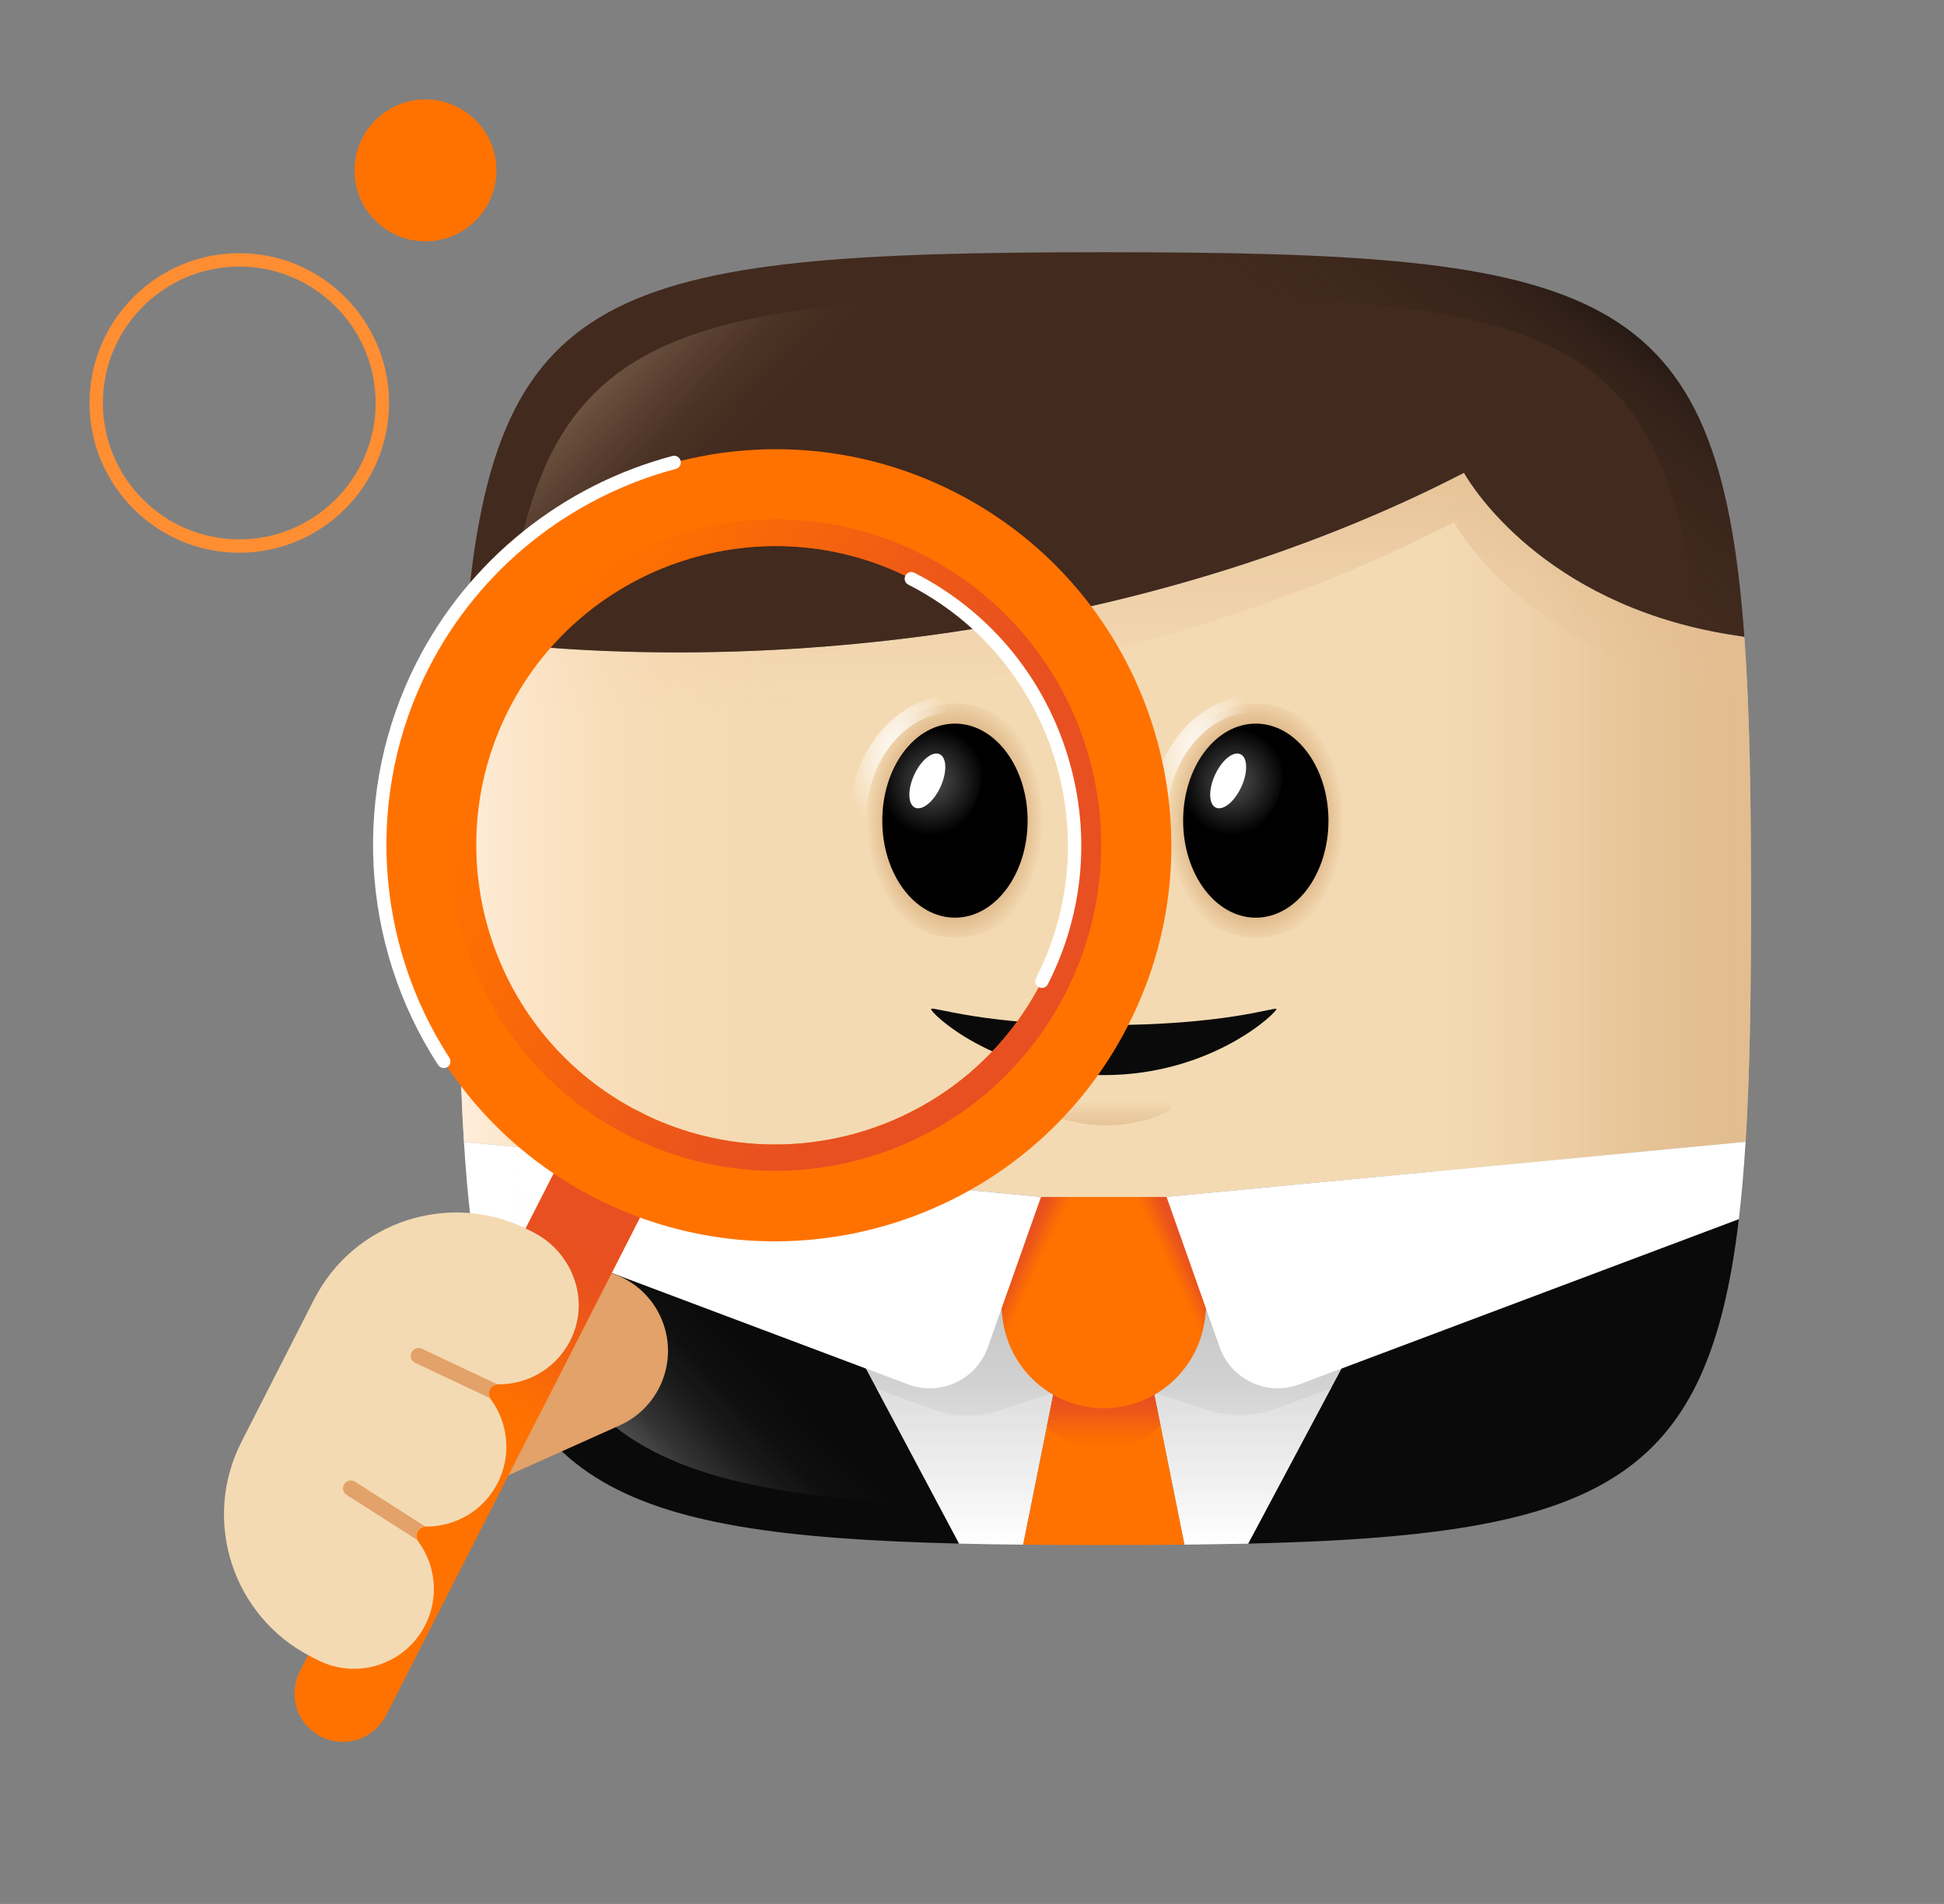 <?xml version="1.0" encoding="UTF-8"?>
<svg xmlns="http://www.w3.org/2000/svg" xmlns:xlink="http://www.w3.org/1999/xlink" version="1.1" viewBox="0 0 665.31 651.45">
  <rect x="0" y="0" width="665.31" height="651.45" fill="#808080" stroke="none"/>
  <!-- Generator: Adobe Illustrator 29.7.1, SVG Export Plug-In . SVG Version: 2.1.1 Build 8)  -->
  <defs>
    <style>
      .st0 {
        fill: url(#linear-gradient2);
      }

      .st1 {
        fill: url(#linear-gradient1);
      }

      .st2 {
        fill: url(#linear-gradient3);
      }

      .st3 {
        fill: url(#linear-gradient6);
      }

      .st4 {
        fill: url(#linear-gradient5);
      }

      .st5 {
        fill: url(#linear-gradient4);
      }

      .st6 {
        fill: url(#linear-gradient8);
        opacity: .8;
      }

      .st7 {
        fill: url(#linear-gradient7);
        opacity: .34;
      }

      .st8 {
        fill: url(#linear-gradient12);
      }

      .st9 {
        fill: url(#linear-gradient11);
      }

      .st10 {
        fill: url(#linear-gradient10);
      }

      .st11 {
        fill: url(#linear-gradient);
      }

      .st12 {
        opacity: .24;
      }

      .st12, .st13 {
        fill: #fff;
      }

      .st14 {
        fill-rule: evenodd;
      }

      .st14, .st15 {
        fill: #0a0a0a;
      }

      .st16 {
        isolation: isolate;
      }

      .st17 {
        fill: url(#radial-gradient);
      }

      .st17, .st18 {
        opacity: .69;
      }

      .st19 {
        fill: #ff8e33;
      }

      .st20 {
        fill: #e2a269;
      }

      .st21 {
        fill: #422a1e;
      }

      .st22 {
        fill: url(#radial-gradient1);
      }

      .st23 {
        fill: url(#radial-gradient2);
      }

      .st24 {
        fill: url(#radial-gradient5);
      }

      .st25 {
        fill: url(#radial-gradient4);
      }

      .st26 {
        fill: #ff7200;
      }

      .st27 {
        fill: #f4dab3;
      }

      .st18 {
        fill: url(#radial-gradient3);
      }

      .st28 {
        fill: url(#linear-gradient9);
        mix-blend-mode: multiply;
      }
    </style>
    <linearGradient id="linear-gradient" x1="490.55" y1="281.32" x2="599.26" y2="281.32" gradientUnits="userSpaceOnUse">
      <stop offset="0" stop-color="#f4dab3"/>
      <stop offset=".14" stop-color="#f2d7b0" stop-opacity=".98"/>
      <stop offset=".32" stop-color="#eed1a8" stop-opacity=".93"/>
      <stop offset=".51" stop-color="#e8c69b" stop-opacity=".84"/>
      <stop offset=".72" stop-color="#dfb889" stop-opacity=".71"/>
      <stop offset=".94" stop-color="#d3a572" stop-opacity=".55"/>
      <stop offset="1" stop-color="#d0a06c" stop-opacity=".5"/>
    </linearGradient>
    <linearGradient id="linear-gradient1" x1="378.49" y1="243.29" x2="378.49" y2="89.69" gradientUnits="userSpaceOnUse">
      <stop offset="0" stop-color="#eec7a5" stop-opacity="0"/>
      <stop offset=".01" stop-color="#edc6a3" stop-opacity=".02"/>
      <stop offset=".22" stop-color="#e2b88f" stop-opacity=".22"/>
      <stop offset=".43" stop-color="#daad80" stop-opacity=".39"/>
      <stop offset=".62" stop-color="#d4a675" stop-opacity=".5"/>
      <stop offset=".79" stop-color="#d1a16e" stop-opacity=".58"/>
      <stop offset=".94" stop-color="#d0a06c" stop-opacity=".6"/>
    </linearGradient>
    <linearGradient id="linear-gradient2" x1="156.92" y1="309.82" x2="265.82" y2="309.82" gradientUnits="userSpaceOnUse">
      <stop offset="0" stop-color="#ffefdc"/>
      <stop offset=".04" stop-color="#ffedd9" stop-opacity=".95"/>
      <stop offset=".25" stop-color="#ffe8ce" stop-opacity=".66"/>
      <stop offset=".45" stop-color="#ffe4c5" stop-opacity=".43"/>
      <stop offset=".63" stop-color="#ffe0bd" stop-opacity=".24"/>
      <stop offset=".78" stop-color="#ffdeb8" stop-opacity=".11"/>
      <stop offset=".91" stop-color="#ffdcb5" stop-opacity=".03"/>
      <stop offset="1" stop-color="#ffdcb4" stop-opacity="0"/>
    </linearGradient>
    <linearGradient id="linear-gradient3" x1="377.76" y1="528.52" x2="377.76" y2="416.98" gradientUnits="userSpaceOnUse">
      <stop offset="0" stop-color="#fff"/>
      <stop offset=".2" stop-color="#ebebeb"/>
      <stop offset=".49" stop-color="#d2d2d2"/>
      <stop offset=".77" stop-color="#c4c4c4"/>
      <stop offset="1" stop-color="#bfbfbf"/>
    </linearGradient>
    <linearGradient id="linear-gradient4" x1="377.71" y1="496.1" x2="377.71" y2="471.57" gradientUnits="userSpaceOnUse">
      <stop offset="0" stop-color="#ff7200" stop-opacity="0"/>
      <stop offset=".04" stop-color="#fc6e03" stop-opacity=".09"/>
      <stop offset=".16" stop-color="#f7660a" stop-opacity=".33"/>
      <stop offset=".27" stop-color="#f25f11" stop-opacity=".54"/>
      <stop offset=".39" stop-color="#ee5a17" stop-opacity=".7"/>
      <stop offset=".5" stop-color="#eb551b" stop-opacity=".83"/>
      <stop offset=".61" stop-color="#e9521e" stop-opacity=".93"/>
      <stop offset=".71" stop-color="#e85020" stop-opacity=".98"/>
      <stop offset=".81" stop-color="#e85021"/>
    </linearGradient>
    <linearGradient id="linear-gradient5" x1="334.26" y1="423.65" x2="356.24" y2="433.9" gradientUnits="userSpaceOnUse">
      <stop offset=".6" stop-color="#e85021"/>
      <stop offset=".65" stop-color="#e85020" stop-opacity=".98"/>
      <stop offset=".7" stop-color="#e9521e" stop-opacity=".93"/>
      <stop offset=".76" stop-color="#eb551b" stop-opacity=".83"/>
      <stop offset=".81" stop-color="#ee5a17" stop-opacity=".7"/>
      <stop offset=".87" stop-color="#f25f11" stop-opacity=".54"/>
      <stop offset=".92" stop-color="#f7660a" stop-opacity=".33"/>
      <stop offset=".98" stop-color="#fc6e03" stop-opacity=".09"/>
      <stop offset="1" stop-color="#ff7200" stop-opacity="0"/>
    </linearGradient>
    <linearGradient id="linear-gradient6" x1="-1966.81" y1="423.65" x2="-1944.84" y2="433.9" gradientTransform="translate(-1545.55) rotate(-180) scale(1 -1)" xlink:href="#linear-gradient5"/>
    <linearGradient id="linear-gradient7" x1="377.76" y1="385.07" x2="377.76" y2="374.86" gradientUnits="userSpaceOnUse">
      <stop offset=".05" stop-color="#d0a06c"/>
      <stop offset=".13" stop-color="#d0a06c" stop-opacity=".95"/>
      <stop offset=".26" stop-color="#d0a06c" stop-opacity=".81"/>
      <stop offset=".44" stop-color="#d0a06c" stop-opacity=".58"/>
      <stop offset=".65" stop-color="#d0a06c" stop-opacity=".28"/>
      <stop offset=".82" stop-color="#d0a06c" stop-opacity="0"/>
    </linearGradient>
    <radialGradient id="radial-gradient" cx="429.78" cy="280.75" fx="429.78" fy="280.75" r="36.83" gradientTransform="translate(0 -112.3) scale(1 1.4)" gradientUnits="userSpaceOnUse">
      <stop offset=".59" stop-color="#d0a06c"/>
      <stop offset=".62" stop-color="#d0a06c" stop-opacity=".88"/>
      <stop offset=".69" stop-color="#d0a06c" stop-opacity=".59"/>
      <stop offset=".8" stop-color="#d0a06c" stop-opacity=".12"/>
      <stop offset=".82" stop-color="#d0a06c" stop-opacity="0"/>
    </radialGradient>
    <radialGradient id="radial-gradient1" cx="422.07" cy="267.5" fx="422.07" fy="267.5" r="18.47" gradientTransform="translate(855.49 30.38) rotate(120) scale(1 .96)" gradientUnits="userSpaceOnUse">
      <stop offset="0" stop-color="#fff" stop-opacity=".3"/>
      <stop offset=".35" stop-color="#fff" stop-opacity=".21"/>
      <stop offset="1" stop-color="#fff" stop-opacity="0"/>
    </radialGradient>
    <radialGradient id="radial-gradient2" cx="411.71" cy="259.29" fx="411.71" fy="259.29" r="19.84" gradientTransform="translate(0 -103.72) scale(1 1.4)" gradientUnits="userSpaceOnUse">
      <stop offset="0" stop-color="#fff"/>
      <stop offset=".12" stop-color="#fff" stop-opacity=".91"/>
      <stop offset=".38" stop-color="#fff" stop-opacity=".66"/>
      <stop offset=".75" stop-color="#fff" stop-opacity=".28"/>
      <stop offset="1" stop-color="#fff" stop-opacity="0"/>
    </radialGradient>
    <radialGradient id="radial-gradient3" cx="326.82" fx="326.82" r="36.83" xlink:href="#radial-gradient"/>
    <radialGradient id="radial-gradient4" cx="319.11" fx="319.11" r="18.47" gradientTransform="translate(701.05 119.54) rotate(120) scale(1 .96)" xlink:href="#radial-gradient1"/>
    <radialGradient id="radial-gradient5" cx="308.75" fx="308.75" r="19.84" xlink:href="#radial-gradient2"/>
    <linearGradient id="linear-gradient8" x1="183.35" y1="83.67" x2="321.04" y2="212.03" gradientUnits="userSpaceOnUse">
      <stop offset=".04" stop-color="#ffdcb4"/>
      <stop offset=".04" stop-color="#ffdcb4" stop-opacity=".98"/>
      <stop offset=".1" stop-color="#ffdcb4" stop-opacity=".76"/>
      <stop offset=".16" stop-color="#ffdcb4" stop-opacity=".56"/>
      <stop offset=".22" stop-color="#ffdcb4" stop-opacity=".38"/>
      <stop offset=".28" stop-color="#ffdcb4" stop-opacity=".25"/>
      <stop offset=".35" stop-color="#ffdcb4" stop-opacity=".14"/>
      <stop offset=".41" stop-color="#ffdcb4" stop-opacity=".06"/>
      <stop offset=".47" stop-color="#ffdcb4" stop-opacity=".02"/>
      <stop offset=".54" stop-color="#ffdcb4" stop-opacity="0"/>
    </linearGradient>
    <linearGradient id="linear-gradient9" x1="377.7" y1="189.29" x2="493.97" y2="38.66" gradientUnits="userSpaceOnUse">
      <stop offset=".48" stop-color="#422a1e" stop-opacity="0"/>
      <stop offset=".83" stop-color="#1d1511" stop-opacity=".39"/>
      <stop offset=".92" stop-color="#0a0a0a" stop-opacity=".6"/>
    </linearGradient>
    <linearGradient id="linear-gradient10" x1="175.23" y1="4532.99" x2="312.94" y2="4661.37" gradientTransform="translate(0 5056.99) scale(1 -1)" gradientUnits="userSpaceOnUse">
      <stop offset=".04" stop-color="#bfbfbf"/>
      <stop offset=".11" stop-color="#cfcfcf" stop-opacity=".74"/>
      <stop offset=".18" stop-color="#dedede" stop-opacity=".51"/>
      <stop offset=".25" stop-color="#eaeaea" stop-opacity=".33"/>
      <stop offset=".32" stop-color="#f3f3f3" stop-opacity=".18"/>
      <stop offset=".39" stop-color="#f9f9f9" stop-opacity=".08"/>
      <stop offset=".46" stop-color="#fdfdfd" stop-opacity=".02"/>
      <stop offset=".54" stop-color="#fff" stop-opacity="0"/>
    </linearGradient>
    <linearGradient id="linear-gradient11" x1="4100.57" y1="863.02" x2="4100.58" y2="773.6" gradientTransform="translate(-3096.42 -2144.59) rotate(27.02)" xlink:href="#linear-gradient4"/>
    <linearGradient id="linear-gradient12" x1="3989.13" y1="640.59" x2="4212" y2="640.59" gradientTransform="translate(-3096.42 -2144.59) rotate(27.02)" xlink:href="#linear-gradient4"/>
  </defs>
  <g class="st16">
    <g id="Layer_1">
      <g>
        <g>
          <g>
            <path class="st27" d="M599.26,307.47c0-35.12-.47-64.68-2.28-89.59-1.64-.24-3.23-.48-4.71-.73-4.18-.67-8.2-1.47-12.05-2.39-1.14-.26-1.78-.43-1.78-.43h0c-56.76-14.17-77.39-52.56-77.39-52.56-109.51,56.4-242.67,69.84-341.89,56.92-1.76,24.73-2.23,54.03-2.23,88.77,0,32.2.4,59.73,1.86,83.28l197.48,18.79v.02s42.99,0,42.99,0v-.02s198.16-18.85,198.16-18.85c1.46-23.54,1.85-51.04,1.85-83.21Z"/>
            <path class="st11" d="M597.41,390.69c1.46-23.54,1.85-51.04,1.85-83.21,0-35.12-.47-64.68-2.28-89.59-.8-.12-1.59-.23-2.36-.35-.81-.12-1.59-.25-2.35-.38-4.18-.67-8.2-1.47-12.05-2.39-1.14-.26-1.78-.43-1.78-.43h0c-1.57-.4-3.11-.81-4.62-1.24-.33-.09-.66-.18-.98-.28-1.35-.39-2.67-.8-3.97-1.21-.52-.16-1.03-.33-1.54-.5-.91-.3-1.81-.61-2.7-.92-.96-.34-1.9-.68-2.83-1.03-.45-.17-.9-.34-1.35-.51-1.59-.62-3.15-1.25-4.67-1.9,0,0,0,0,0,0h0c-39.69-17-54.74-44.95-54.74-44.95-3.47,1.79-6.97,3.53-10.49,5.24v233.84l71.24-6.78,35.62-3.39Z"/>
          </g>
          <path class="st1" d="M596.72,217.85c-1.54-.22-3.05-.45-4.45-.69-4.18-.67-8.2-1.47-12.05-2.39-1.14-.26-1.78-.43-1.78-.43h0c-56.76-14.17-77.39-52.56-77.39-52.56-109.06,56.17-241.56,69.72-340.65,57.07-.52,7.03-.93,14.42-1.24,22.21,102.59,8.63,230.74-6.94,338.4-62.39,0,0,25.76,47.98,100.29,58.51-.3-6.74-.67-13.18-1.11-19.33Z"/>
          <path class="st0" d="M265.82,400.94v-178.65c-37.85,2.03-74.09.65-106.67-3.59-1.76,24.73-2.23,54.03-2.23,88.77,0,32.2.4,59.73,1.86,83.28l107.04,10.18Z"/>
          <g>
            <path class="st15" d="M296.37,468.25l-135.25-50.85c10.71,90.02,47.35,107.87,167.12,110.75l-31.87-59.9Z"/>
            <path class="st15" d="M594.74,417.25s0,0,0,.01l-135.65,51-31.93,59.9c9.65-.23,18.78-.55,27.39-.99.03,0,.05,0,.08,0,1.77-.09,3.52-.19,5.25-.29.31-.02.63-.04.94-.06,1.48-.09,2.94-.19,4.39-.29.78-.05,1.56-.11,2.34-.16.58-.04,1.14-.09,1.72-.13,87.35-6.6,116.5-30.19,125.83-109.13l-.36.13Z"/>
          </g>
          <path class="st2" d="M427.16,528.17l59.27-111.19h-217.34l59.15,111.17c7.01.17,14.33.28,21.92.36l11.57-57.61h32.05l11.57,57.61"/>
          <path class="st12" d="M360.61,476.52l-18.46,6.04c-7.48,2.45-15.56,2.31-22.95-.4l-19.15-7.01,28.2,53c7.01.17,14.33.28,21.92.36l10.45-52Z"/>
          <g>
            <polygon class="st12" points="377.96 470.91 377.76 470.84 377.76 470.91 377.96 470.91"/>
            <path class="st12" d="M427.16,528.17l28.3-53.09-19.16,7.01c-7.39,2.7-15.48,2.84-22.95.4l-18.45-6.04,10.46,52.07"/>
          </g>
          <path class="st26" d="M378.09,528.65c9.49,0,18.57-.04,27.27-.12l-11.57-57.61h-32.05l-11.57,57.61c8.9.09,18.19.13,27.93.13Z"/>
          <path class="st5" d="M361.56,471.57l-3.27,16.46s6.26,8.07,19.45,8.07,19.4-8.54,19.4-8.54l-3.21-15.98h-32.37Z"/>
          <path class="st26" d="M377.76,481.83h0c-17.82,0-32.77-13.44-34.66-31.15l-4.4-41.11h78.12l-4.4,41.11c-1.9,17.72-16.85,31.15-34.66,31.15Z"/>
          <path class="st4" d="M367.36,409.56h-28.66l4.4,41.11c.11,1.04.27,2.07.47,3.08l1.11,4.19s.02.07.03.1l22.65-48.48Z"/>
          <path class="st3" d="M388.16,409.56h28.66s-4.4,41.11-4.4,41.11c-.11,1.04-.27,2.07-.47,3.08l-1.11,4.19s-.02.07-.03.1l-22.65-48.48Z"/>
          <g>
            <path class="st14" d="M318.68,345.2c-.91.85,21.58,22.66,59.08,22.66s59.8-22.02,59.08-22.66c-.71-.64-17.96,5.56-59.08,5.56s-58.17-6.41-59.08-5.56Z"/>
            <path class="st7" d="M357.87,374.89c10.52,1.53,24.94,2.57,39.79.34,3.26-.49,4.54,4.04,1.53,5.4-16.56,7.47-32.07,4.23-42.85-.34-3.03-1.29-1.73-5.87,1.53-5.4Z"/>
            <g>
              <ellipse class="st17" cx="429.78" cy="280.75" rx="33.3" ry="40.05"/>
              <path d="M429.78,313.99c13.74,0,24.87-14.86,24.87-33.2s-11.13-33.2-24.87-33.2-24.87,14.86-24.87,33.2,11.13,33.2,24.87,33.2Z"/>
              <path class="st22" d="M429.76,248.27c-.54-.24-1.08-.44-1.64-.6-12.07,1.06-21.78,13.6-23.06,29.52,1.48,4,4.23,7.25,8.07,8.93,8.58,3.77,19.25-1.65,23.84-12.1,4.59-10.45,1.36-21.98-7.21-25.75Z"/>
              <path class="st13" d="M424.82,269.26c2.32-5.05,2.19-10.07-.3-11.21-2.48-1.14-6.37,2.03-8.69,7.08-2.32,5.05-2.19,10.07.29,11.21,2.48,1.14,6.38-2.03,8.7-7.08Z"/>
              <path class="st23" d="M399.34,280.75h-5.71c0-23.66,16.22-42.91,36.16-42.91v5.71c-16.79,0-30.44,16.69-30.44,37.2Z"/>
            </g>
            <g>
              <ellipse class="st18" cx="326.82" cy="280.75" rx="33.3" ry="40.05"/>
              <path d="M326.82,313.99c13.74,0,24.87-14.86,24.87-33.2s-11.13-33.2-24.87-33.2-24.87,14.86-24.87,33.2,11.13,33.2,24.87,33.2Z"/>
              <path class="st25" d="M326.8,248.27c-.54-.24-1.08-.44-1.64-.6-12.07,1.06-21.78,13.6-23.06,29.52,1.48,4,4.23,7.25,8.07,8.93,8.58,3.77,19.25-1.65,23.84-12.1,4.59-10.45,1.36-21.98-7.21-25.75Z"/>
              <path class="st13" d="M321.86,269.26c2.32-5.05,2.19-10.07-.3-11.21-2.48-1.14-6.37,2.03-8.69,7.08-2.32,5.05-2.19,10.07.29,11.21,2.48,1.14,6.38-2.03,8.7-7.08Z"/>
              <path class="st24" d="M296.38,280.75h-5.71c0-23.66,16.22-42.91,36.16-42.91v5.71c-16.79,0-30.44,16.69-30.44,37.2Z"/>
            </g>
          </g>
          <g>
            <path class="st21" d="M378.09,86.3c-170.38,0-210.31,11.08-218.95,132.4,99.23,12.92,232.38-.52,341.9-56.92,0,0,20.63,38.39,77.39,52.56h0s.64.17,1.78.43c3.85.91,7.87,1.72,12.05,2.39,1.49.25,3.08.49,4.72.73-8.76-120.56-48.89-131.59-218.89-131.59Z"/>
            <path class="st6" d="M172.9,220.28c11.77,1.21,23.94,2.07,36.45,2.53l149.83-121.56c-138.08,1.67-176.29,17.47-186.28,119.03Z"/>
            <path class="st28" d="M596.98,217.89c-8.76-120.56-48.89-131.59-218.89-131.59-114.14,0-169.73,4.98-196.59,44.73,30.94-24.66,85.58-29.79,181.4-29.79,158.69,0,208.38,4.58,217.22,113.5.03,0,.06.01.09.02,3.85.91,7.87,1.72,12.05,2.39,1.49.25,3.08.49,4.72.73Z"/>
          </g>
          <path class="st13" d="M338.08,460.96l18.18-51.41-197.48-18.79c.59,9.52,1.36,18.38,2.34,26.64l149.66,56.27c11.06,4.16,23.37-1.58,27.31-12.71Z"/>
          <path class="st10" d="M359.95,515.92c-143.85-1.74-179.32-18.79-187.4-132.19-.49-9.64-.82-19.22-.87-20.55l188.27,152.74Z"/>
          <path class="st13" d="M399.24,409.54l18.18,51.41c3.94,11.14,16.25,16.87,27.31,12.71l150.01-56.4s0,0,0-.01l.36-.14c.97-8.2,1.72-16.99,2.31-26.43l-198.17,18.85Z"/>
        </g>
        <g>
          <path class="st20" d="M226.16,450.77h0c-6.32-14.08-22.85-20.38-36.93-14.06l-63.58,28.52c-14.08,6.32-20.38,22.85-14.06,36.93h0c6.32,14.08,22.85,20.38,36.93,14.06l63.58-28.52c14.08-6.32,20.38-22.85,14.06-36.93Z"/>
          <path class="st26" d="M109.82,594.2c-8.15-4.16-11.39-14.14-7.23-22.29l93.99-184.28c4.16-8.15,14.14-11.39,22.29-7.23,8.15,4.16,11.39,14.14,7.23,22.29l-93.99,184.28c-4.16,8.15-14.14,11.39-22.29,7.23Z"/>
          <path class="st9" d="M109.82,594.2c-8.15-4.16-11.39-14.14-7.23-22.29l93.99-184.28c4.16-8.15,14.14-11.39,22.29-7.23,8.15,4.16,11.39,14.14,7.23,22.29l-93.99,184.28c-4.16,8.15-14.14,11.39-22.29,7.23Z"/>
          <g>
            <path class="st27" d="M170.31,507.41c4.86-9.52,3.59-20.55-2.33-28.61-1.58-2.14-.16-5.18,2.5-5.15,10.64.12,20.93-6.02,25.47-16.65,5.68-13.32-.51-28.77-13.4-35.34l-1.61-.82c-26.88-13.71-59.78-3.03-73.49,23.85h0s-24.82,48.67-24.82,48.67h0c-13.71,26.88-3.03,59.78,23.85,73.49l2.27,1.16c13.44,6.85,29.89,1.52,36.75-11.92h0c4.86-9.52,3.59-20.55-2.33-28.61-1.61-2.19-.09-5.16,2.62-5.15,10,.06,19.68-5.39,24.53-14.91Z"/>
            <path class="st20" d="M170.29,473.68l-25.9-12.2c-1.34-.63-2.94-.06-3.57,1.28h0c-.63,1.34-.06,2.94,1.28,3.57l25.66,12.09c-1.14-2.05.14-4.63,2.53-4.74Z"/>
            <path class="st20" d="M145.61,522.35l-24.1-15.37c-1.25-.8-2.91-.43-3.7.82h0c-.8,1.25-.43,2.91.82,3.7l24.17,15.41c-.99-2.07.4-4.5,2.82-4.57Z"/>
          </g>
          <path class="st26" d="M203.79,409.96c-66.58-33.96-93.11-115.74-59.16-182.32,33.96-66.58,115.74-93.11,182.32-59.16,66.58,33.96,93.11,115.74,59.16,182.32-33.96,66.58-115.74,93.11-182.32,59.16ZM311.89,198.01c-50.3-25.65-112.09-5.6-137.74,44.69-25.65,50.3-5.6,112.09,44.69,137.74,50.3,25.65,112.08,5.6,137.74-44.69,25.65-50.3,5.6-112.09-44.69-137.74Z"/>
          <path class="st13" d="M151.86,365.44c-.75,0-1.48-.37-1.92-1.04-26.82-41.3-29.62-94.12-7.32-137.84,17.74-34.79,49.64-60.5,87.51-70.55,1.22-.32,2.47.4,2.8,1.62.32,1.22-.4,2.47-1.62,2.8-36.62,9.72-67.46,34.58-84.61,68.21-21.56,42.27-18.84,93.34,7.09,133.28.69,1.06.39,2.47-.67,3.16-.38.25-.82.37-1.24.37Z"/>
          <path class="st8" d="M364.68,339.78c27.96-54.83,6.19-121.94-48.64-149.9-54.83-27.96-121.94-6.19-149.9,48.64-27.96,54.83-6.19,121.94,48.64,149.9,54.83,27.96,121.94,6.19,149.9-48.64ZM218.85,380.44c-50.3-25.65-70.35-87.44-44.69-137.74,25.65-50.3,87.44-70.35,137.74-44.69,50.3,25.65,70.34,87.44,44.69,137.74-25.65,50.3-87.44,70.35-137.74,44.69Z"/>
        </g>
        <path class="st19" d="M81.89,189.13c-28.26,0-51.25-22.99-51.25-51.25s22.99-51.25,51.25-51.25,51.25,22.99,51.25,51.25-22.99,51.25-51.25,51.25ZM81.89,91.21c-25.74,0-46.67,20.94-46.67,46.67s20.94,46.67,46.67,46.67,46.67-20.94,46.67-46.67-20.94-46.67-46.67-46.67Z"/>
        <circle class="st26" cx="145.61" cy="58.3" r="24.28"/>
        <path class="st13" d="M356.58,338.03c-.35,0-.7-.08-1.04-.25-1.12-.57-1.57-1.95-1-3.07,12.13-23.78,14.26-50.9,6-76.37-8.26-25.46-25.91-46.17-49.69-58.3-1.12-.57-1.57-1.95-1-3.07.57-1.12,1.95-1.57,3.07-1,24.87,12.68,43.32,34.33,51.96,60.96,8.64,26.63,6.41,54.98-6.27,79.85-.4.79-1.21,1.25-2.04,1.25Z"/>
      </g>
    </g>
  </g>
</svg>